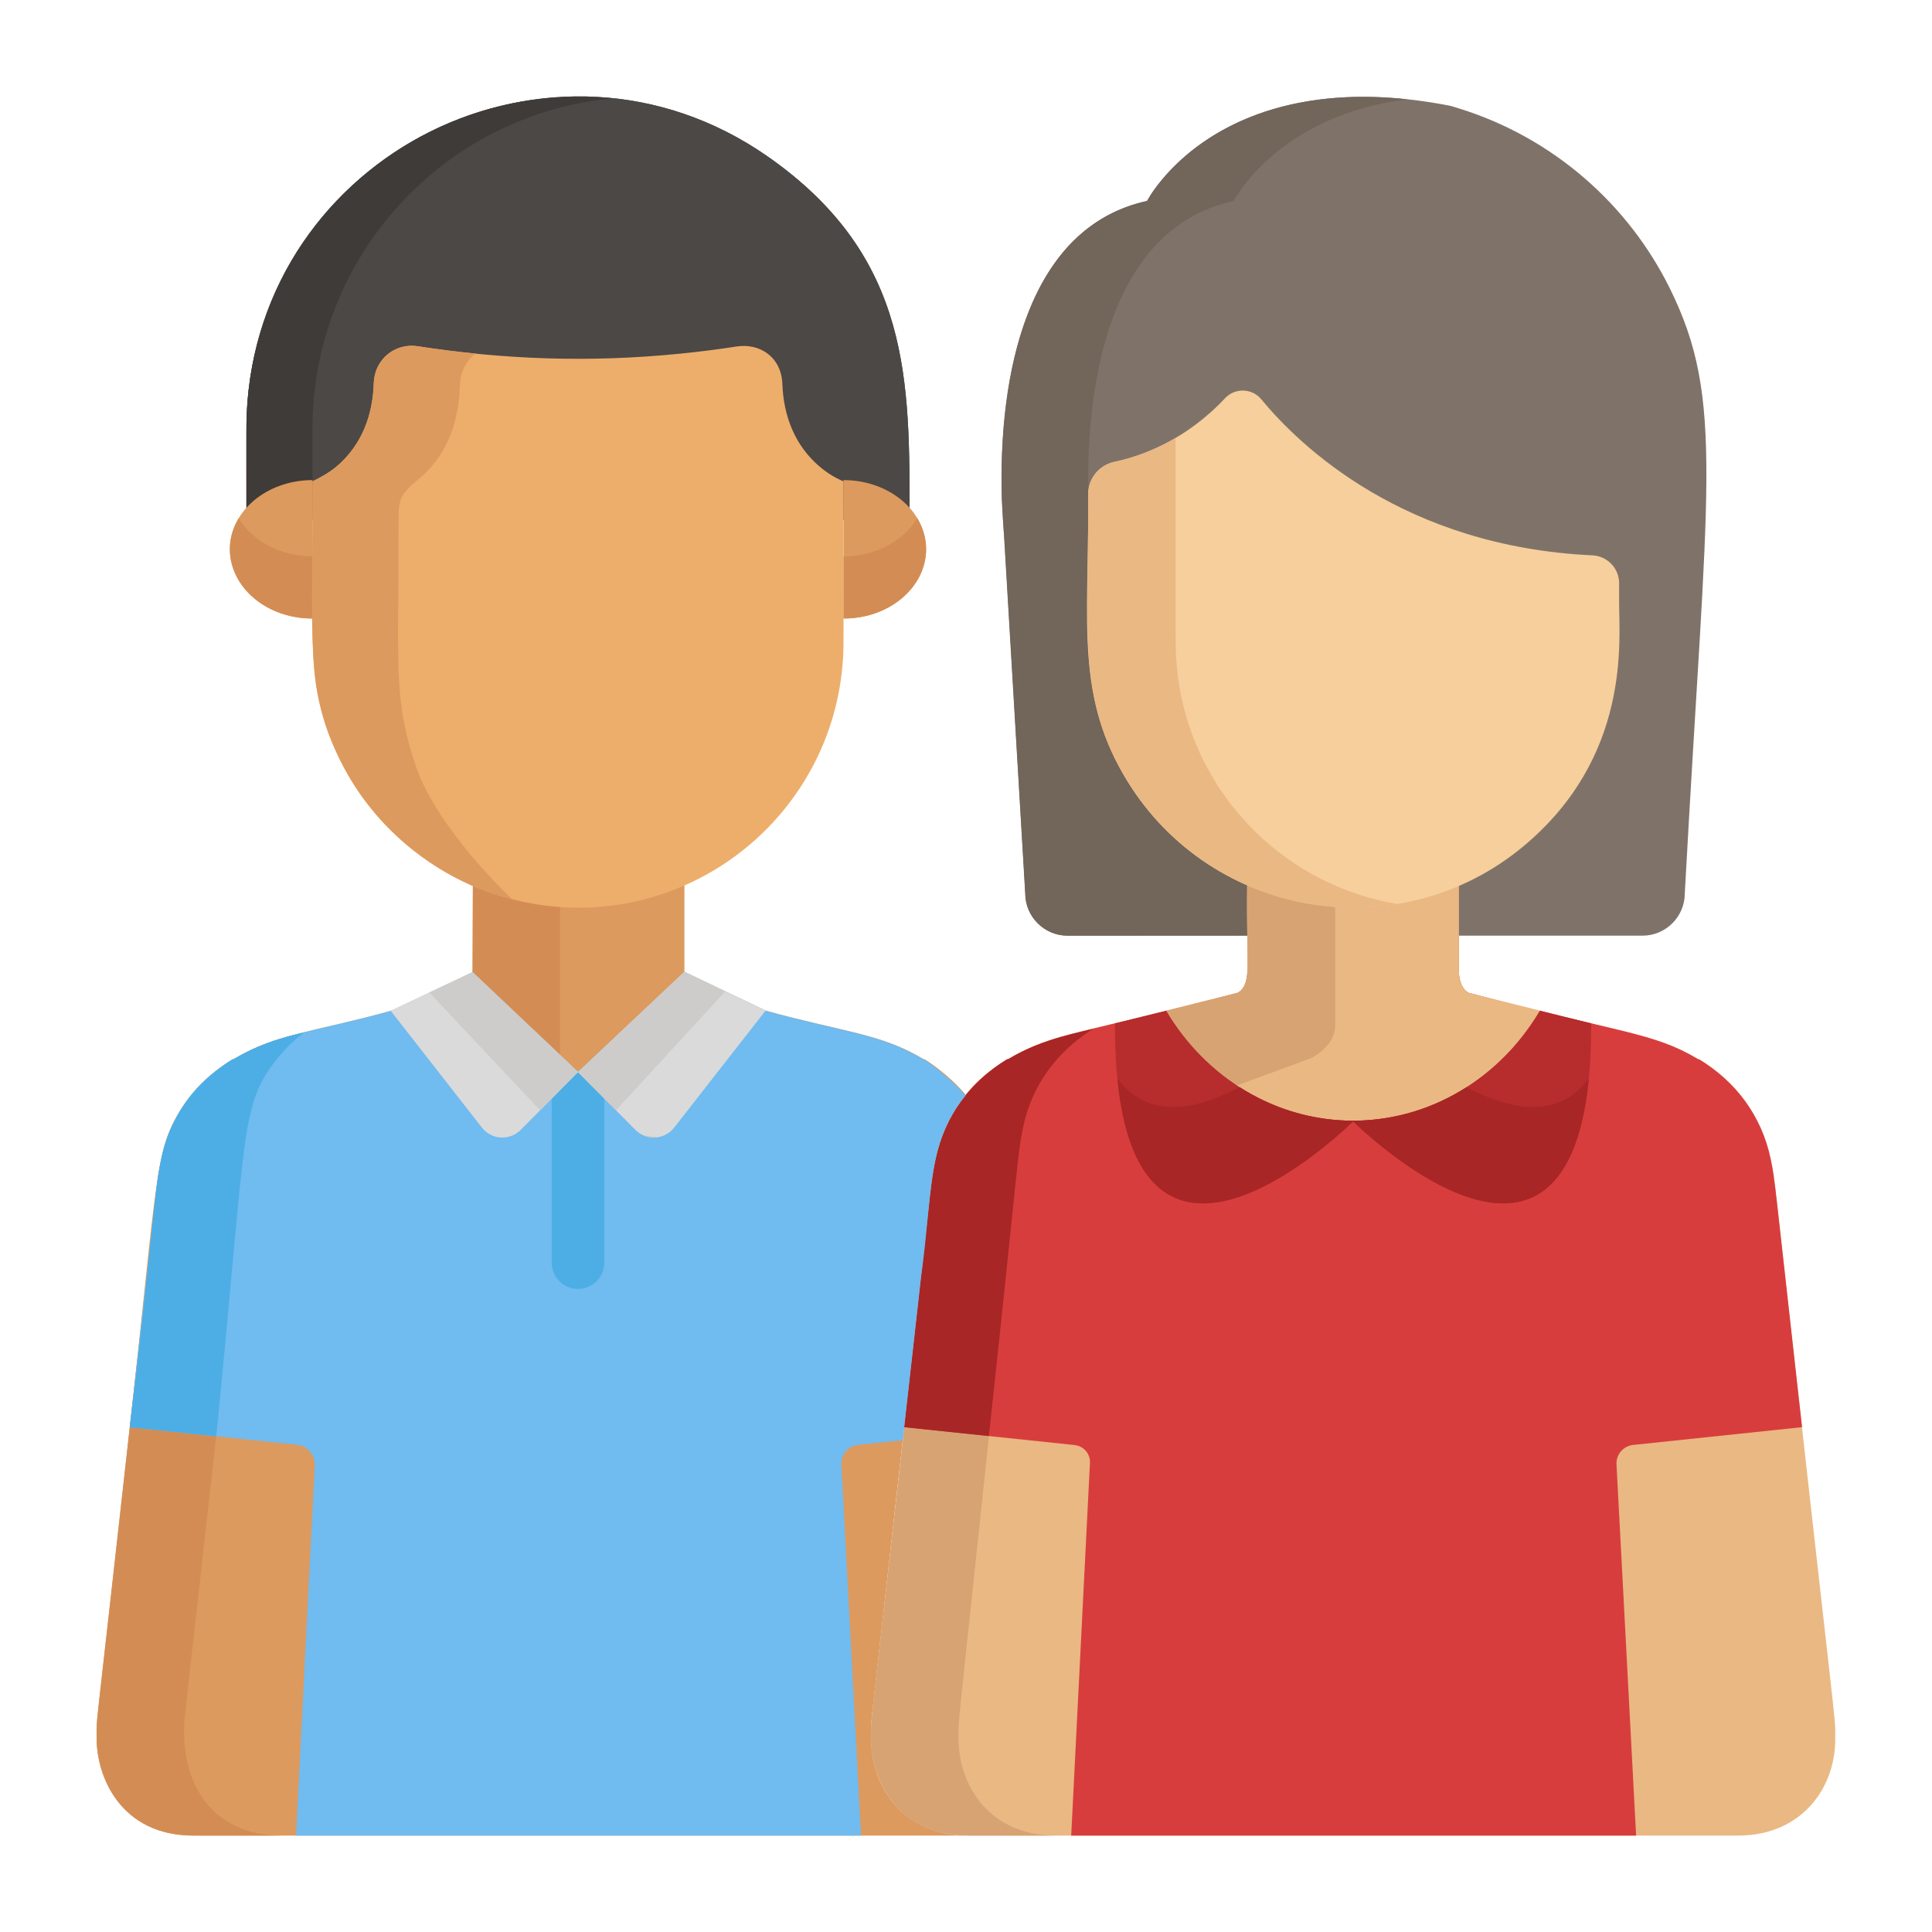 <svg width="20" height="20" viewBox="0 0 20 20" fill="none" xmlns="http://www.w3.org/2000/svg">
<path d="M12.637 9.686H11.051C10.81 9.686 10.614 9.489 10.614 9.249L10.396 5.548C10.396 5.548 10.042 2.483 11.875 2.08C11.875 2.08 12.62 0.63 15.007 1.094C15.039 1.101 15.071 1.113 15.102 1.122C16.083 1.426 16.857 2.12 17.284 2.981C17.859 4.142 17.671 5.004 17.441 9.249C17.441 9.489 17.244 9.686 17.004 9.686H15.316" fill="#7F7369"/>
<path d="M12.912 9.685V9.166C11.932 8.733 11.311 7.799 11.267 6.768C11.264 6.692 11.263 5.115 11.266 5.086C11.249 4.214 11.384 2.385 12.771 2.08C12.771 2.08 13.228 1.191 14.571 1.028C13.364 0.896 12.501 1.289 12.025 1.864C11.919 1.992 11.877 2.076 11.874 2.08C10.626 2.354 10.331 3.895 10.371 5.168C10.371 5.173 10.613 9.245 10.613 9.249C10.613 9.489 10.81 9.686 11.05 9.686L12.912 9.685Z" fill="#72655A"/>
<path d="M9.024 17.781L9.534 13.223C9.659 12.357 9.586 11.838 9.999 11.336C9.873 11.183 9.693 11.04 9.574 10.967L9.561 10.964C9.119 10.699 8.747 10.688 7.925 10.462L7.085 10.06V9.057C6.423 9.35 5.614 9.375 4.895 9.063L4.892 10.064L4.055 10.462C3.239 10.687 2.863 10.699 2.42 10.964L2.407 10.967C2.236 11.072 2.032 11.248 1.893 11.455C1.597 11.897 1.636 12.155 1.343 14.775C0.999 17.894 0.996 17.765 1 17.977V17.978C0.994 18.386 1.244 19.002 2.005 19.002C2.062 19.002 9.95 19.002 9.999 19.002C9.417 18.992 8.955 18.577 9.024 17.781Z" fill="#DD9A5E"/>
<path d="M1.912 17.781L2.249 14.775C2.549 11.753 2.49 11.519 2.799 11.057C2.895 10.914 3.01 10.794 3.146 10.689C3.083 10.709 2.766 10.757 2.421 10.964L2.408 10.967C1.893 11.281 1.692 11.713 1.623 12.273L1.007 17.781C0.999 17.871 1 17.927 1 17.978C0.995 18.386 1.245 19.002 2.005 19.002H2.911C2.225 19.002 1.851 18.491 1.912 17.781ZM5.798 10.921V9.28C5.489 9.26 5.192 9.191 4.896 9.063L4.892 10.064L5.798 10.921Z" fill="#D38D54"/>
<path d="M18.375 12.273C18.31 11.739 18.121 11.291 17.591 10.967L17.578 10.964C17.112 10.685 16.774 10.697 15.204 10.278C15.144 10.251 15.102 10.162 15.102 10.06V9.171C14.402 9.476 13.592 9.467 12.912 9.166V10.06C12.912 10.162 12.871 10.251 12.811 10.278C11.251 10.694 10.904 10.684 10.437 10.964L10.424 10.967C9.889 11.294 9.704 11.744 9.64 12.273C8.994 18.096 9.013 17.763 9.017 17.977C9.007 18.52 9.374 19.002 10.021 19.002H17.993C18.655 19.002 19.012 18.498 18.998 17.977C19.002 17.763 19.018 18.073 18.375 12.273Z" fill="#EAB883"/>
<path d="M9.922 17.977C9.919 17.768 9.907 18.04 10.545 11.947C10.611 11.407 10.795 10.98 11.314 10.651C11.162 10.697 10.815 10.738 10.437 10.964L10.424 10.967C9.89 11.294 9.704 11.744 9.64 12.274C8.994 18.134 9.017 17.694 9.017 17.979C9.011 18.386 9.261 19.002 10.022 19.002H10.927C10.271 19.002 9.917 18.513 9.922 17.977Z" fill="#D8A373"/>
<path d="M18.655 14.774C18.365 12.194 18.377 12.224 18.331 12.001C18.238 11.549 17.964 11.195 17.591 10.967L17.578 10.964C17.113 10.685 16.774 10.697 15.204 10.278C15.144 10.251 15.103 10.162 15.103 10.06V9.166C14.415 9.47 13.61 9.474 12.913 9.166V10.06C12.913 10.162 12.871 10.251 12.811 10.278C11.252 10.694 10.905 10.684 10.438 10.964L10.424 10.967C9.92 11.275 9.709 11.707 9.64 12.274L9.36 14.774L11.124 14.959C11.17 14.964 11.211 14.986 11.241 15.02C11.27 15.055 11.286 15.099 11.283 15.145L11.089 19.002H16.937L16.734 15.16C16.731 15.11 16.747 15.062 16.78 15.024C16.812 14.987 16.857 14.963 16.906 14.958L18.655 14.774Z" fill="#D83D3D"/>
<path d="M9.36 14.774L10.237 14.866C10.549 11.977 10.53 11.964 10.59 11.675C10.681 11.234 10.939 10.889 11.315 10.651C11.202 10.688 10.815 10.738 10.438 10.964L10.424 10.967C10.054 11.194 9.779 11.546 9.685 12.001C9.628 12.275 9.639 12.335 9.36 14.774Z" fill="#A82626"/>
<path d="M9.567 10.967L9.554 10.964C9.111 10.698 8.733 10.686 7.925 10.463L7.925 10.462L7.085 10.06L7.079 10.069L7.079 10.066L5.984 11.097L4.892 10.064L4.055 10.462C3.239 10.687 2.863 10.699 2.42 10.964L2.407 10.967C1.891 11.282 1.691 11.71 1.623 12.273L1.343 14.775L3.073 14.956C3.126 14.962 3.174 14.987 3.208 15.027C3.243 15.067 3.26 15.119 3.258 15.172L3.065 19.002H8.913L8.71 15.16C8.707 15.111 8.724 15.062 8.756 15.024C8.788 14.987 8.833 14.963 8.883 14.957L9.345 14.909L9.534 13.223C9.66 12.333 9.588 11.839 9.996 11.34C9.906 11.23 9.666 11.027 9.567 10.967Z" fill="#70BBEF"/>
<path d="M2.248 14.775C2.558 11.653 2.481 11.435 2.884 10.942C2.956 10.854 3.041 10.77 3.146 10.689C3.063 10.712 2.754 10.764 2.42 10.964L2.407 10.967C2.176 11.108 1.967 11.313 1.831 11.557C1.573 12.019 1.651 12.308 1.343 14.775L2.238 14.869L2.248 14.775Z" fill="#4CAEE5"/>
<path d="M15.942 10.462L15.204 10.278C15.144 10.251 15.103 10.162 15.103 10.06V9.058C14.415 9.362 13.61 9.366 12.912 9.058V10.06C12.912 10.162 12.871 10.251 12.811 10.278L12.062 10.465C12.962 11.98 15.042 11.981 15.942 10.462Z" fill="#EAB883"/>
<path d="M2.551 5.379C2.552 4.38 2.549 4.42 2.554 4.287C2.669 1.592 5.722 0.069 7.946 1.619C9.443 2.664 9.415 3.957 9.416 5.379" fill="#4C4846"/>
<path d="M2.551 5.379C2.552 4.38 2.549 4.42 2.554 4.287C2.669 1.592 5.722 0.069 7.946 1.619C9.443 2.664 9.415 3.957 9.416 5.379" fill="#4C4846"/>
<path d="M6.326 1.02C4.355 0.824 2.622 2.327 2.553 4.316C2.549 4.44 2.552 4.411 2.551 5.379H3.235V4.435C3.235 2.671 4.576 1.193 6.326 1.02Z" fill="#3F3B39"/>
<path d="M9.587 5.686C9.587 6.082 9.204 6.403 8.732 6.403V4.97C9.204 4.97 9.587 5.291 9.587 5.686ZM2.38 5.686C2.38 6.082 2.763 6.403 3.235 6.403V4.97C2.763 4.97 2.38 5.291 2.38 5.686Z" fill="#DD9A5E"/>
<path d="M8.731 5.759V6.403C9.373 6.403 9.779 5.835 9.495 5.364C9.355 5.598 9.065 5.759 8.731 5.759ZM2.471 5.364C2.187 5.836 2.594 6.403 3.235 6.403V5.759C2.901 5.759 2.612 5.598 2.471 5.364Z" fill="#D38D54"/>
<path d="M8.475 4.822C8.227 4.606 8.111 4.305 8.099 3.975C8.089 3.7 7.87 3.549 7.625 3.587C7.425 3.618 7.224 3.643 7.022 3.663C6.097 3.754 5.213 3.722 4.323 3.584C4.107 3.55 3.879 3.698 3.869 3.975C3.861 4.193 3.809 4.403 3.695 4.586C3.524 4.86 3.308 4.941 3.236 4.983C3.236 6.708 3.201 6.942 3.353 7.443C3.838 9.052 5.647 9.842 7.15 9.137C8.024 8.727 8.644 7.873 8.723 6.867C8.736 6.71 8.732 6.776 8.732 4.983C8.719 4.976 8.61 4.939 8.475 4.822Z" fill="#EDAE6B"/>
<path d="M4.319 7.97C4.283 7.871 4.252 7.771 4.226 7.669C4.085 7.117 4.127 6.796 4.127 5.312C4.127 5.045 4.306 5.029 4.487 4.806C4.673 4.577 4.754 4.287 4.761 3.987C4.764 3.851 4.828 3.734 4.922 3.66C4.722 3.64 4.522 3.615 4.323 3.584C4.09 3.548 3.876 3.723 3.87 3.958C3.862 4.247 3.776 4.52 3.583 4.733C3.424 4.91 3.27 4.963 3.236 4.983C3.236 6.693 3.163 7.146 3.52 7.867C3.722 8.274 3.957 8.498 3.974 8.522L3.974 8.522C4.358 8.932 4.845 9.201 5.308 9.312C5.257 9.274 4.545 8.585 4.319 7.97Z" fill="#DD9A5E"/>
<path d="M6.255 13.071V10.841L5.984 11.097L5.712 10.84V13.071C5.712 13.143 5.741 13.212 5.791 13.263C5.842 13.314 5.912 13.343 5.984 13.343C6.019 13.343 6.055 13.336 6.088 13.322C6.12 13.309 6.15 13.289 6.176 13.263C6.201 13.238 6.221 13.208 6.235 13.175C6.248 13.142 6.255 13.107 6.255 13.071Z" fill="#4CAEE5"/>
<path d="M7.085 10.06L5.983 11.098L6.578 11.697C6.692 11.811 6.88 11.8 6.979 11.673L7.925 10.462L7.085 10.06Z" fill="#DADADA"/>
<path d="M7.508 10.263L7.085 10.06L5.983 11.098L6.377 11.494L7.508 10.263ZM6.659 11.752C6.708 11.774 6.763 11.781 6.816 11.771L6.659 11.752Z" fill="#CECCCA"/>
<path d="M4.892 10.064L5.984 11.097L5.39 11.697C5.276 11.811 5.088 11.8 4.989 11.673L4.043 10.462L4.892 10.064Z" fill="#DADADA"/>
<path d="M5.214 11.093L5.591 11.494L5.984 11.097L4.892 10.064L4.444 10.274L5.214 11.093Z" fill="#CECCCA"/>
<path d="M13.822 10.614V9.28C13.497 9.258 13.189 9.18 12.912 9.058C12.885 9.85 12.984 10.2 12.811 10.278L12.062 10.465C12.248 10.779 12.5 11.044 12.798 11.239L13.576 10.953C13.576 10.953 13.822 10.831 13.822 10.614Z" fill="#D8A373"/>
<path d="M16.485 5.749C16.639 5.756 16.761 5.883 16.761 6.038V6.246C16.761 6.629 16.885 7.833 15.77 8.761C14.496 9.821 12.556 9.518 11.674 8.092C11.136 7.222 11.267 6.457 11.265 5.254V5.114C11.265 4.953 11.379 4.814 11.537 4.781C11.818 4.722 12.271 4.56 12.682 4.122C12.786 4.012 12.962 4.018 13.058 4.135C13.457 4.618 14.536 5.658 16.485 5.749Z" fill="#F7CF9C"/>
<path d="M12.173 6.756C12.169 6.671 12.17 6.864 12.17 4.533C11.929 4.675 11.703 4.746 11.537 4.781C11.379 4.814 11.265 4.953 11.265 5.114V5.254C11.267 6.565 11.154 7.251 11.675 8.092C12.236 9.001 13.315 9.549 14.466 9.358C13.207 9.149 12.225 8.081 12.173 6.756Z" fill="#EAB883"/>
<path d="M16.472 10.594L15.942 10.462C15.537 11.147 14.819 11.602 14.001 11.602C14.001 11.602 16.483 14.084 16.472 10.594Z" fill="#B72C2C"/>
<path d="M11.542 10.594L12.072 10.462C12.477 11.147 13.195 11.602 14.013 11.602C14.013 11.602 11.531 14.084 11.542 10.594Z" fill="#B72C2C"/>
<path d="M12.833 11.254C12.395 11.487 11.891 11.599 11.567 11.166C11.825 13.791 14.014 11.602 14.014 11.602C13.582 11.602 13.178 11.475 12.833 11.254Z" fill="#A82626"/>
<path d="M15.182 11.254C15.62 11.487 16.124 11.599 16.448 11.166C16.19 13.791 14.001 11.602 14.001 11.602C14.433 11.602 14.837 11.475 15.182 11.254Z" fill="#A82626"/>
</svg>
